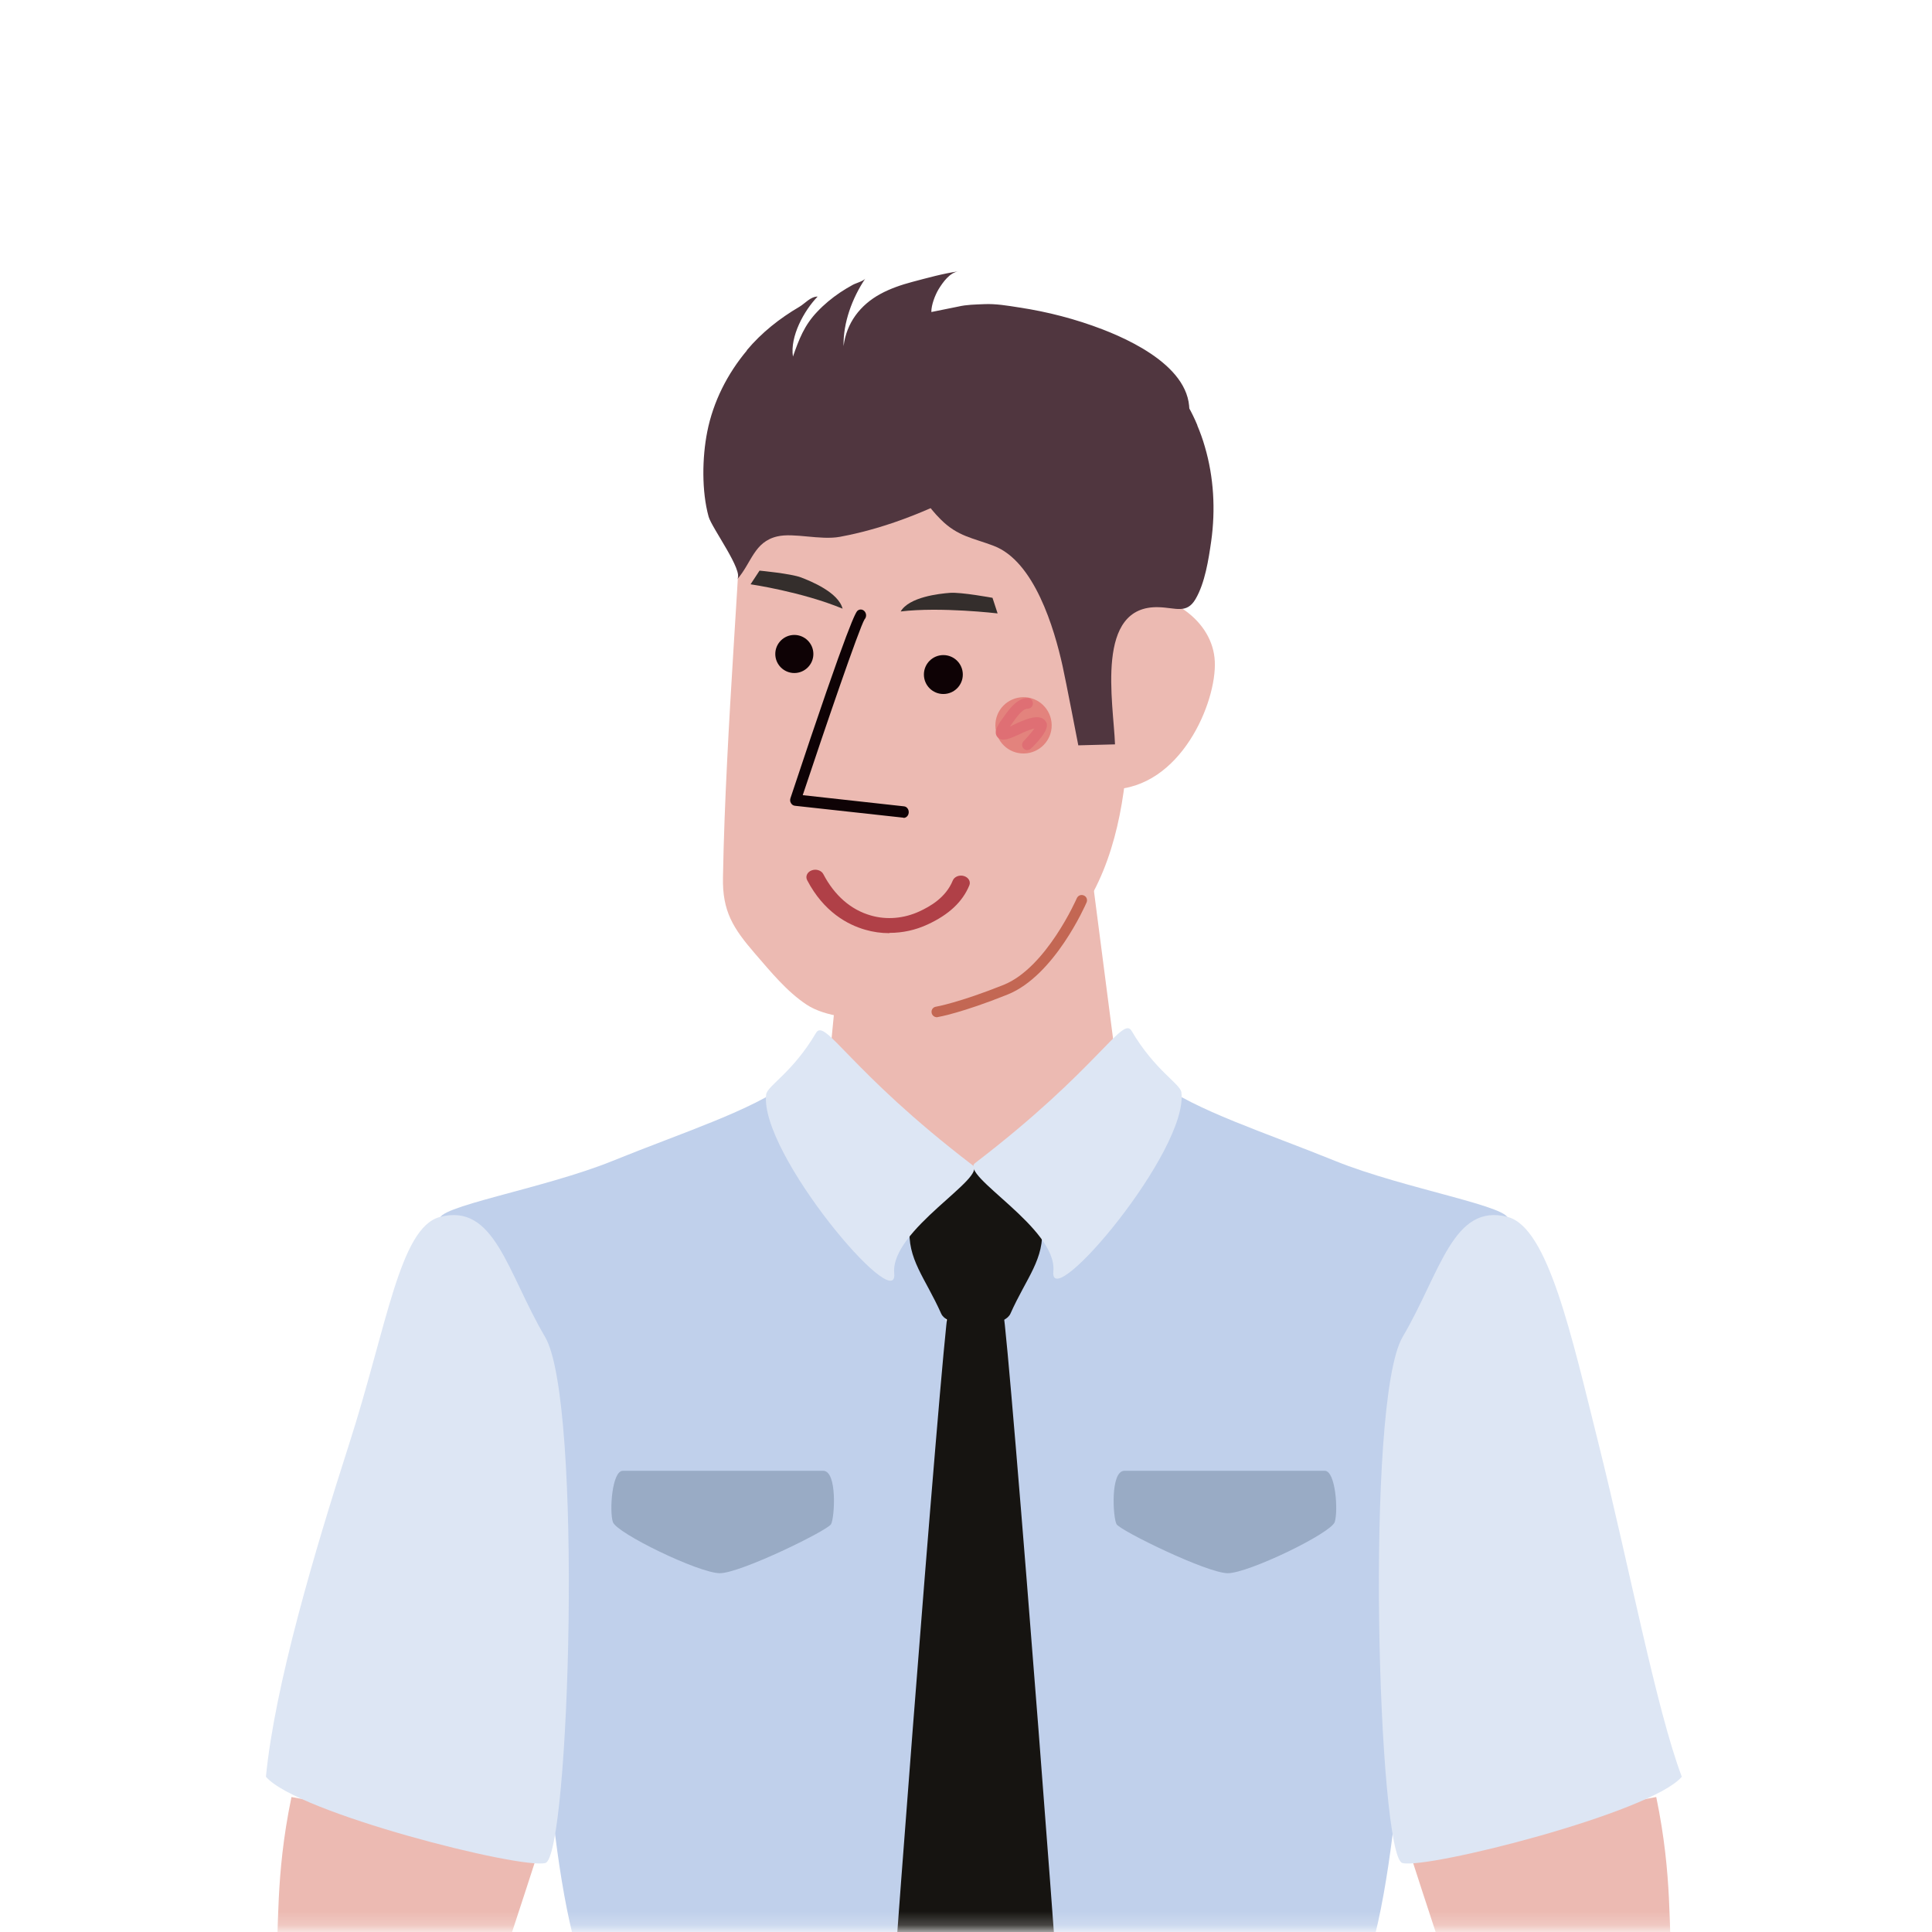 <svg width="140" height="140" viewBox="0 0 140 140" fill="none" xmlns="http://www.w3.org/2000/svg">
<mask id="mask0_16036_119249" style="mask-type:luminance" maskUnits="userSpaceOnUse" x="12" y="19" width="116" height="121">
<path d="M127.58 19H12V139.79H127.58V19Z" fill="white"/>
</mask>
<g mask="url(#mask0_16036_119249)">
<path d="M54.899 32.98C53.949 34.62 53.769 36.61 53.659 38.66C53.349 44.17 52.959 49.68 52.689 55.19C52.549 57.98 52.439 60.78 52.389 63.58C52.339 66.03 53.119 67.26 54.709 69.1C55.829 70.39 56.999 71.84 58.449 72.8C59.809 73.7 62.039 73.84 63.649 73.92C65.169 74 66.619 73.44 67.989 72.83C69.139 72.32 70.309 72.02 71.449 71.53C73.139 70.79 74.759 69.84 76.139 68.62C79.609 65.55 81.009 61.02 81.529 56.54C82.819 45.26 82.109 36.94 82.109 36.94C80.989 36.76 79.869 36.94 78.779 36.68C77.319 36.32 75.939 35.54 74.659 34.76C72.149 33.22 69.849 31.26 67.079 30.18C64.109 29.02 59.949 29.03 57.179 30.73C56.149 31.36 55.429 32.13 54.929 33L54.899 32.98Z" fill="#ECBAB2"/>
<path d="M88.029 47.93C88.169 50.86 85.579 57.13 80.509 57.21C76.819 57.27 74.819 51.41 74.679 48.49C74.539 45.56 77.429 43.06 81.109 42.91C84.799 42.75 87.899 45 88.029 47.93Z" fill="#ECBAB2"/>
<path d="M86.768 30.82C83.518 23.05 76.448 25 70.708 28.82C67.138 31.2 64.438 33.92 68.168 37.64C69.408 38.88 70.508 38.98 71.998 39.55C74.958 40.66 76.398 45.55 76.998 48.26C77.218 49.24 78.138 54.01 78.138 54.01L80.798 53.94C80.688 50.92 79.308 43.84 83.978 44C85.208 44.04 85.988 44.5 86.628 43.42C87.318 42.25 87.578 40.54 87.768 39.22C88.088 36.94 87.958 34.58 87.308 32.37C87.158 31.84 86.968 31.32 86.758 30.82H86.768Z" fill="#50363F"/>
<path d="M54.129 25.39C52.709 27.08 51.679 29.11 51.249 31.29C50.879 33.15 50.839 35.6 51.349 37.44C51.579 38.26 53.919 41.4 53.419 41.98C54.469 40.78 54.639 39.26 56.329 38.87C57.529 38.59 59.439 39.16 60.859 38.9C64.449 38.24 67.909 36.77 71.099 35C73.789 33.5 76.859 31.43 80.049 31.36C81.989 31.32 84.689 33.4 85.769 31.43C85.829 31.32 85.879 31.2 85.929 31.07C87.319 27.33 82.699 24.95 79.899 23.87C77.949 23.12 75.909 22.59 73.849 22.28C73.029 22.15 72.149 22 71.309 22.04C70.659 22.07 70.059 22.07 69.419 22.22C69.289 22.25 67.489 22.61 67.489 22.61C67.479 22.11 67.759 21.38 68.019 20.95C68.329 20.45 68.819 19.75 69.459 19.66C68.339 19.82 67.199 20.14 66.099 20.43C65.309 20.64 64.519 20.91 63.799 21.3C62.329 22.1 61.339 23.4 61.129 25.08C61.089 23.39 61.759 21.59 62.699 20.19C62.579 20.37 61.979 20.53 61.779 20.65C61.469 20.82 61.169 21 60.869 21.2C60.279 21.6 59.719 22.06 59.229 22.58C58.279 23.57 57.899 24.59 57.459 25.84C57.239 24.38 58.259 22.51 59.249 21.49C58.729 21.49 58.339 21.99 57.929 22.23C56.499 23.07 55.199 24.09 54.109 25.39H54.129Z" fill="#50363F"/>
<path d="M60.94 68.24L59.92 78.75L69.8 87.57L80.92 77.3L78.82 61.08L60.94 68.24Z" fill="#ECBAB2"/>
<path d="M72.129 52.59C72.149 53.72 73.069 54.62 74.199 54.6C75.329 54.58 76.229 53.65 76.209 52.53C76.189 51.4 75.259 50.5 74.139 50.52C73.009 50.54 72.109 51.46 72.129 52.6V52.59Z" fill="#E3837D"/>
<path d="M74.44 54.35C74.54 54.35 74.63 54.32 74.71 54.24C75.03 53.94 76.07 52.9 75.83 52.37C75.75 52.2 75.62 52.09 75.45 52.02C74.99 51.86 74.3 52.11 73.41 52.54C73.35 52.57 73.3 52.59 73.27 52.61C73.24 52.62 73.21 52.64 73.18 52.65C73.2 52.63 73.21 52.6 73.23 52.58C73.27 52.53 73.31 52.46 73.36 52.4C73.6 52.06 74.09 51.34 74.45 51.36C74.66 51.36 74.85 51.19 74.85 50.98C74.85 50.76 74.68 50.58 74.47 50.58C73.71 50.58 73.12 51.4 72.73 51.95L72.61 52.12C72.3 52.55 71.98 53.04 72.27 53.4C72.56 53.76 73.11 53.55 73.6 53.33C73.63 53.31 73.69 53.29 73.76 53.26C74.4 52.95 74.76 52.83 74.96 52.79C74.75 53.08 74.37 53.51 74.19 53.69C74.03 53.84 74.03 54.09 74.17 54.24C74.25 54.32 74.35 54.36 74.46 54.36L74.44 54.35Z" fill="#DF6F74"/>
<path d="M67.939 73.7H67.959C68.029 73.69 69.719 73.39 73.009 72.07C76.409 70.71 78.649 65.6 78.739 65.39C78.819 65.2 78.739 64.97 78.539 64.89C78.339 64.8 78.119 64.89 78.029 65.09C78.009 65.14 75.819 70.13 72.719 71.37C69.519 72.65 67.839 72.95 67.819 72.95C67.609 72.98 67.469 73.18 67.509 73.39C67.539 73.59 67.729 73.73 67.929 73.71L67.939 73.7Z" fill="#C36753"/>
<path d="M56.18 47.39C56.18 48.15 56.8 48.77 57.56 48.77C58.32 48.77 58.94 48.15 58.94 47.39C58.94 46.63 58.32 46.01 57.56 46.01C56.8 46.01 56.18 46.63 56.18 47.39Z" fill="#0E0205"/>
<path d="M66.949 48.88C66.949 49.66 67.579 50.29 68.359 50.29C69.139 50.29 69.769 49.66 69.769 48.88C69.769 48.1 69.139 47.47 68.359 47.47C67.579 47.47 66.949 48.1 66.949 48.88Z" fill="#0E0205"/>
<path d="M64.45 67.62C63.859 67.62 63.27 67.54 62.69 67.37C61.44 67.01 59.7 66.1 58.489 63.78C58.349 63.51 58.489 63.19 58.819 63.07C59.139 62.95 59.52 63.07 59.66 63.34C60.469 64.89 61.66 65.93 63.109 66.34C64.249 66.67 65.499 66.56 66.609 66.05C67.409 65.68 68.529 65.05 69.04 63.81C69.15 63.53 69.519 63.38 69.85 63.48C70.18 63.58 70.359 63.88 70.24 64.16C69.749 65.35 68.76 66.28 67.219 66.99C66.34 67.4 65.4 67.6 64.46 67.6L64.45 67.62Z" fill="#B04047"/>
<path d="M65.469 59.27C65.669 59.27 65.829 59.11 65.849 58.89C65.869 58.66 65.719 58.45 65.509 58.43L58.169 57.62C59.769 52.81 62.259 45.52 62.649 44.88C62.779 44.74 62.799 44.52 62.689 44.35C62.569 44.16 62.329 44.11 62.159 44.24C62.039 44.33 61.669 44.61 57.279 57.84C57.239 57.96 57.249 58.1 57.319 58.2C57.379 58.31 57.489 58.38 57.609 58.39L65.439 59.25C65.439 59.25 65.459 59.25 65.479 59.25L65.469 59.27Z" fill="#0E0205"/>
<path d="M65.26 44.32C65.87 43.26 68.05 43.02 68.84 42.96C69.65 42.9 71.92 43.32 71.92 43.32L72.29 44.45C72.29 44.45 68.14 43.96 65.26 44.31V44.32Z" fill="#342E2C"/>
<path d="M61.059 44.12C60.769 42.93 58.769 42.12 58.039 41.84C57.289 41.56 55.039 41.35 55.039 41.35L54.389 42.34C54.389 42.34 58.099 42.88 61.069 44.11L61.059 44.12Z" fill="#342E2C"/>
<path d="M120.02 130.23C121.23 136.07 120.87 139.8 121.19 142.82C121.39 144.72 120.22 147.17 116.58 150.62C113.38 153.65 101.34 169.25 96.62 170.88L92.24 161.78C92.24 161.78 100.21 147.35 104.74 142.14C104.74 142.14 103.44 138.24 101.94 133.58L120.01 130.22L120.02 130.23Z" fill="#ECBAB2"/>
<path d="M83.969 78.44C86.559 80.44 91.719 82.08 96.739 84.12C101.759 86.16 109.859 87.48 109.239 88.42C108.619 89.36 103.179 95.58 102.709 104.84C102.239 114.1 101.919 132 99.409 141.11C96.899 150.22 99.279 163.41 96.279 165.76C93.279 168.11 77.419 169.84 70.359 169.84V102.64C70.359 102.64 78.469 74.2 83.969 78.44Z" fill="#C0D0EB"/>
<path d="M95.99 106.58H81.48C80.44 106.58 80.65 110 80.91 110.45C81.17 110.91 87.47 114 88.97 114C90.47 114 96.46 111.1 96.72 110.29C96.98 109.48 96.78 106.58 95.999 106.58H95.99Z" fill="#99ABC5"/>
<path d="M109.27 88.19C112.18 88.97 113.87 96.75 115.85 104.67C118.03 113.39 120.04 123.93 121.87 128.75C119.64 131.37 103.37 135.47 101.62 135C99.87 134.53 98.88 101.57 101.64 96.88C104.4 92.19 105.29 87.13 109.28 88.19H109.27Z" fill="#DDE6F4"/>
<path d="M21.119 130.23C19.909 136.07 20.269 139.8 19.949 142.82C19.749 144.72 20.919 147.17 24.559 150.62C27.759 153.65 39.799 169.25 44.519 170.88L48.899 161.78C48.899 161.78 40.929 147.35 36.399 142.14C36.399 142.14 37.699 138.24 39.199 133.58L21.129 130.22L21.119 130.23Z" fill="#ECBAB2"/>
<path d="M57.169 78.44C54.579 80.44 49.419 82.08 44.399 84.12C39.379 86.16 31.279 87.48 31.899 88.42C32.519 89.36 37.959 95.58 38.429 104.84C38.899 114.1 39.219 132 41.729 141.11C44.239 150.22 41.859 163.41 44.859 165.76C47.859 168.11 63.719 169.84 70.779 169.84V102.64C70.779 102.64 62.669 74.2 57.169 78.44Z" fill="#C0D0EB"/>
<path d="M72.69 95.13H68.69C68.3 96.71 63.9 153.07 63.85 157.69C63.81 161.72 68.09 167.27 70.74 168.41C73.39 167.27 77.58 161.71 77.54 157.69C77.49 153.06 73.09 96.71 72.7 95.13H72.69Z" fill="#161411"/>
<path d="M75.471 88.87C75.421 88.3 74.391 87.48 73.951 87.06C72.611 85.77 71.771 85.01 71.091 84.7H70.301C69.621 85.02 68.781 85.78 67.441 87.06C67.001 87.48 65.971 88.3 65.921 88.87C65.721 91.25 67.041 92.58 68.201 95.19C68.291 95.39 68.481 95.55 68.691 95.65C68.891 95.75 69.131 95.77 69.371 95.78L70.461 95.85V95.88L70.711 95.86L70.961 95.88V95.85L72.051 95.78C72.281 95.77 72.521 95.75 72.731 95.65C72.941 95.55 73.131 95.39 73.221 95.19C74.381 92.58 75.711 91.25 75.501 88.87H75.471Z" fill="#161411"/>
<path d="M45.14 106.58H59.65C60.69 106.58 60.48 110 60.22 110.45C59.96 110.91 53.66 114 52.16 114C50.66 114 44.67 111.1 44.41 110.29C44.15 109.48 44.35 106.58 45.13 106.58H45.14Z" fill="#99ABC5"/>
<path d="M59.129 74.85C59.789 73.73 61.519 77.58 70.469 84.43C71.629 85.32 64.499 89.12 64.799 92.28C65.099 95.44 54.999 83.53 55.519 79.31C55.599 78.68 57.439 77.73 59.129 74.85Z" fill="#DDE6F4"/>
<path d="M81.999 74.7C81.339 73.58 79.609 77.43 70.659 84.28C69.499 85.17 76.629 88.97 76.329 92.13C76.029 95.29 86.129 83.38 85.609 79.16C85.529 78.53 83.689 77.58 81.999 74.7Z" fill="#DDE6F4"/>
<path d="M31.869 88.19C28.959 88.97 28.049 96.09 25.29 104.67C22.79 112.45 19.919 122.11 19.27 128.75C21.5 131.37 37.77 135.47 39.52 135C41.27 134.53 42.26 101.57 39.499 96.88C36.739 92.19 35.849 87.13 31.86 88.19H31.869Z" fill="#DDE6F4"/>
</g>
</svg>
